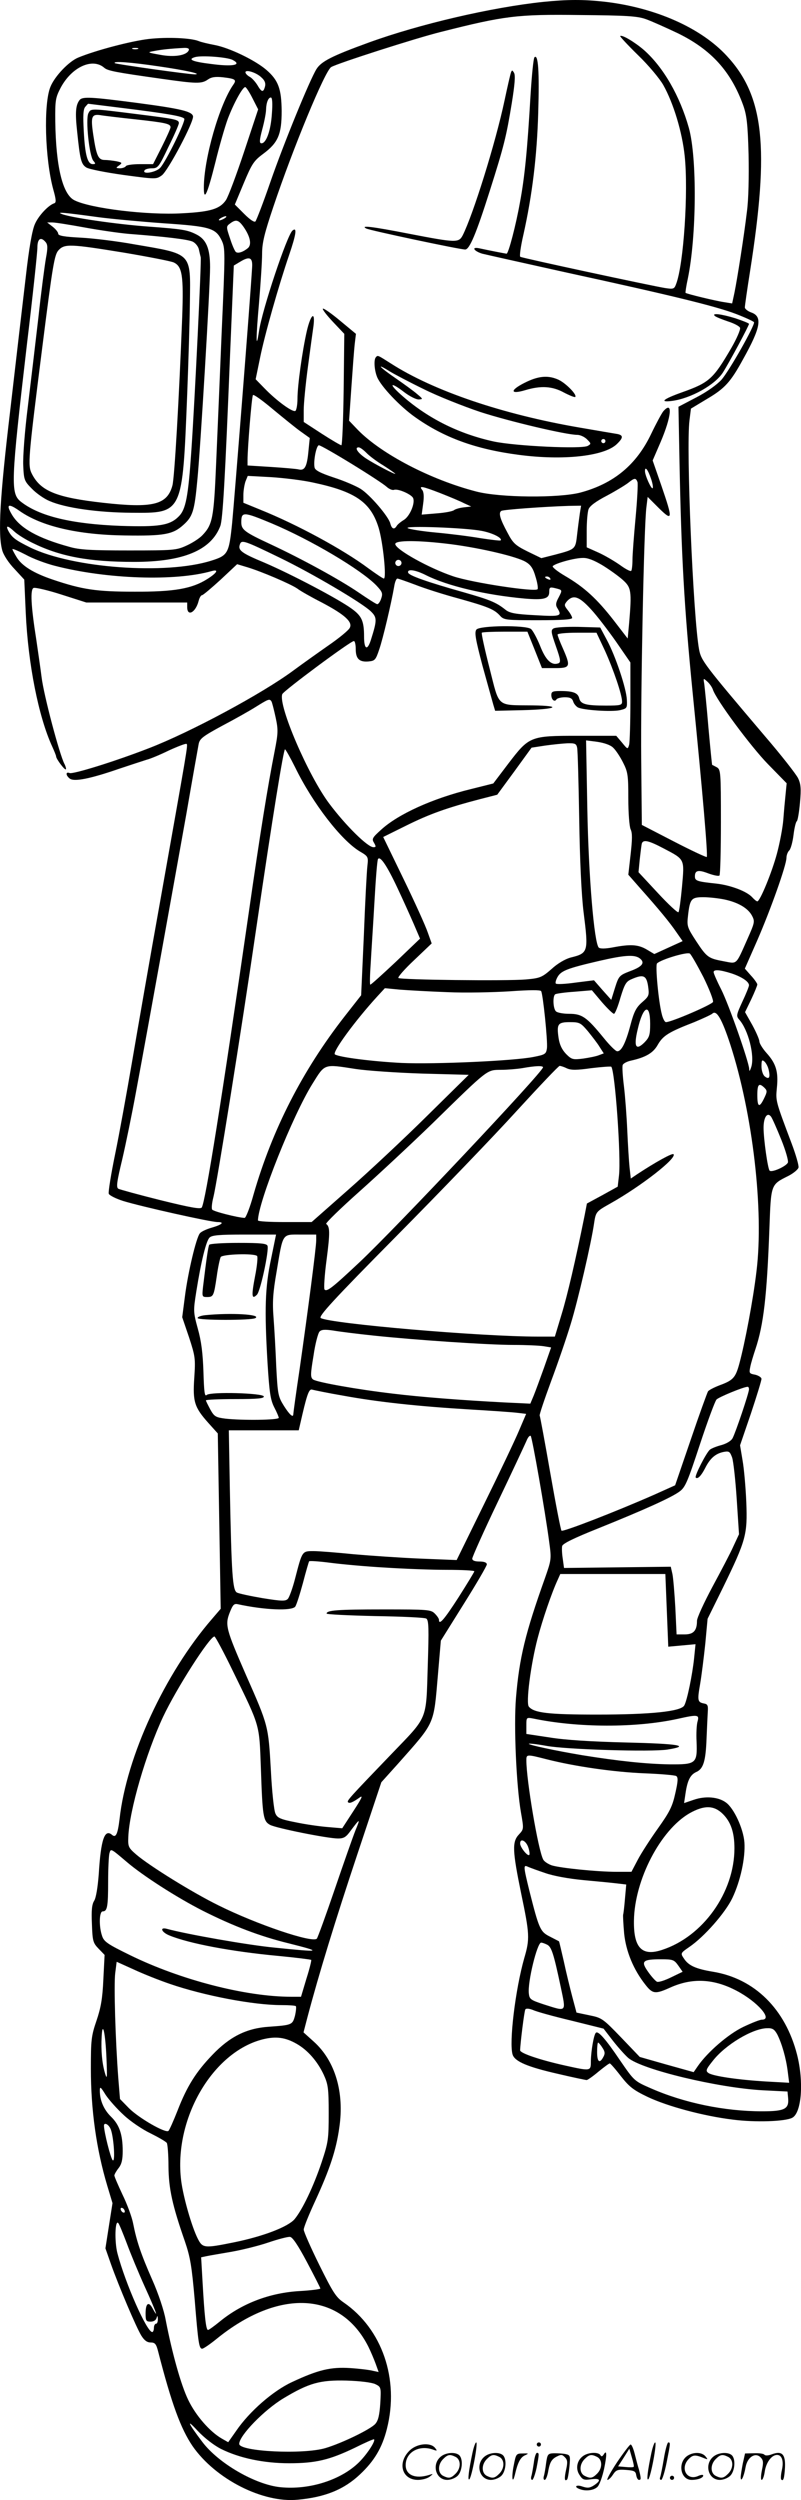 <?xml version="1.0" encoding="UTF-8"?>
<svg xmlns="http://www.w3.org/2000/svg" version="1.0" viewBox="0 0 384.961 1200.521" preserveAspectRatio="xMidYMid meet">
  <g transform="translate(-0.034,1200.816) scale(0.1,-0.1)" fill="#000000" stroke="none">
    <path d="M2610 11999 c-246 -26 -592 -106 -837 -195 -179 -65 -229 -91 -252 -128 -33 -54 -156 -354 -221 -541 -34 -99 -67 -184 -72 -190 -5 -6 -26 8 -54 36 l-45 45 43 103 c39 93 48 107 94 141 71 53 88 93 88 205 -1 107 -16 148 -74 198 -55 47 -178 106 -248 119 -31 6 -66 14 -77 19 -38 15 -151 20 -240 10 -85 -10 -253 -54 -338 -89 -45 -18 -113 -89 -134 -140 -34 -81 -27 -348 14 -496 13 -46 14 -61 4 -64 -28 -9 -76 -60 -93 -100 -13 -29 -28 -113 -44 -255 -14 -117 -47 -402 -74 -635 -51 -428 -60 -599 -39 -676 6 -23 31 -61 59 -90 l47 -51 7 -158 c11 -247 62 -502 127 -643 10 -22 19 -44 19 -48 0 -12 42 -68 47 -62 2 2 -1 14 -7 26 -23 43 -100 332 -110 418 -6 48 -18 128 -25 177 -26 164 -30 244 -13 250 8 3 69 -11 134 -32 l119 -38 243 0 242 0 0 -22 c0 -48 41 -26 55 30 4 15 11 27 16 27 5 0 45 34 89 74 l80 75 50 -15 c66 -20 205 -79 239 -102 14 -11 67 -41 118 -67 110 -58 150 -94 134 -122 -5 -11 -51 -49 -102 -84 -50 -35 -126 -89 -168 -120 -151 -112 -496 -297 -696 -374 -165 -64 -363 -125 -380 -119 -19 8 -20 -10 0 -26 20 -17 97 -2 236 46 57 19 118 39 134 44 17 4 65 24 108 45 44 20 81 34 84 31 7 -6 5 -13 -127 -756 -50 -278 -110 -624 -135 -770 -25 -146 -61 -345 -81 -442 -20 -97 -34 -184 -31 -192 3 -8 35 -24 70 -35 88 -27 419 -101 453 -101 36 0 21 -13 -32 -28 -23 -7 -47 -18 -53 -26 -18 -21 -58 -192 -72 -303 l-13 -100 33 -97 c30 -92 31 -102 25 -194 -8 -115 1 -142 68 -217 l45 -50 7 -421 7 -421 -42 -49 c-226 -261 -411 -660 -444 -960 -9 -74 -18 -93 -37 -76 -35 29 -53 -23 -63 -188 -5 -65 -13 -114 -22 -129 -11 -17 -14 -46 -11 -111 3 -82 5 -91 32 -119 l29 -30 -6 -118 c-4 -92 -12 -136 -33 -198 -25 -73 -27 -93 -27 -230 0 -197 26 -386 79 -563 l25 -83 -17 -108 -17 -109 27 -77 c37 -104 121 -303 146 -343 14 -22 27 -32 44 -32 21 0 27 -7 36 -42 65 -253 109 -372 166 -456 110 -158 337 -274 506 -257 131 12 222 49 299 122 68 64 106 127 129 219 60 238 -23 479 -208 606 -37 25 -52 49 -117 180 -41 83 -75 160 -75 170 0 11 25 72 55 137 70 152 101 245 116 353 25 169 -20 320 -122 412 l-50 45 19 73 c55 208 135 468 239 780 l116 348 81 90 c179 202 170 182 191 426 l14 164 110 176 c61 97 111 183 111 190 0 9 -12 14 -35 14 -24 0 -35 5 -35 14 0 8 55 131 123 273 68 142 129 273 137 291 7 18 16 29 21 25 7 -8 69 -359 89 -511 11 -80 10 -84 -20 -170 -95 -266 -124 -384 -140 -578 -11 -135 2 -423 24 -549 14 -80 14 -80 -10 -106 -33 -35 -31 -78 11 -283 41 -196 42 -218 15 -310 -43 -151 -74 -407 -56 -464 11 -33 72 -59 217 -92 72 -17 135 -30 139 -30 4 0 30 18 56 40 27 22 51 40 55 40 3 0 27 -27 53 -61 40 -51 60 -67 129 -100 95 -45 269 -92 410 -109 108 -14 251 -9 285 9 45 24 56 173 23 303 -56 219 -204 365 -403 398 -85 14 -119 30 -141 64 -17 25 -16 26 26 55 72 49 173 164 207 235 39 82 63 193 58 267 -5 66 -50 164 -89 192 -37 27 -99 32 -154 13 l-47 -16 7 47 c9 62 23 89 51 102 35 15 46 53 50 161 2 52 5 111 6 130 2 28 -1 35 -17 38 -32 6 -34 13 -20 93 7 41 18 129 25 195 l11 119 74 150 c111 228 118 254 112 410 -3 72 -11 162 -18 201 l-12 72 52 152 c28 84 51 159 51 167 0 7 -14 16 -30 20 -29 5 -30 8 -24 37 3 17 15 56 25 86 39 117 55 253 67 577 8 217 6 212 92 255 25 13 46 31 48 40 2 10 -13 62 -33 115 -78 207 -77 204 -71 268 8 76 -4 116 -49 166 -19 21 -35 47 -35 56 0 9 -15 44 -34 79 l-35 62 30 62 c16 34 29 66 29 71 0 4 -13 24 -30 42 l-30 34 59 134 c65 149 141 363 141 398 0 12 6 29 14 36 7 8 16 41 20 74 4 33 11 63 16 66 4 3 11 43 15 89 6 67 4 90 -9 117 -9 19 -81 111 -161 204 -292 344 -305 361 -315 415 -28 150 -63 969 -46 1100 l7 56 78 47 c85 50 113 81 173 191 85 152 94 205 38 224 -16 6 -30 17 -30 24 0 7 11 85 25 173 94 597 67 842 -111 1034 -125 136 -345 233 -589 261 -103 11 -174 11 -295 -1z m495 -83 c28 -10 97 -41 154 -68 159 -78 254 -182 313 -345 17 -48 22 -88 26 -236 2 -107 0 -217 -8 -275 -14 -118 -46 -321 -60 -390 l-11 -51 -37 6 c-42 6 -182 40 -187 45 -1 2 3 32 11 68 42 204 45 580 5 724 -43 153 -122 291 -216 374 -44 38 -106 75 -114 67 -2 -2 37 -44 86 -92 50 -48 104 -113 121 -143 49 -87 91 -226 103 -341 18 -172 -5 -519 -41 -614 -9 -25 -13 -26 -53 -20 -63 10 -687 144 -696 150 -5 2 2 51 15 107 42 188 65 375 71 584 6 199 0 285 -18 267 -5 -5 -13 -87 -19 -183 -15 -260 -28 -393 -51 -515 -19 -107 -55 -245 -64 -245 -4 0 -86 16 -132 26 -39 8 -25 -14 15 -26 20 -5 204 -46 407 -91 506 -110 718 -162 814 -199 44 -17 83 -35 85 -39 7 -11 -117 -231 -156 -276 -22 -24 -69 -58 -121 -85 l-86 -45 5 -265 c9 -451 22 -692 63 -1106 49 -489 74 -785 68 -791 -3 -2 -74 31 -159 75 l-153 79 -3 314 c-3 315 13 1122 25 1212 l6 49 53 -53 c68 -67 69 -56 13 107 l-42 121 38 88 c53 124 60 202 13 148 -8 -10 -34 -58 -58 -108 -71 -149 -180 -239 -340 -282 -103 -27 -387 -25 -501 5 -220 57 -455 180 -568 295 l-43 45 11 159 c6 87 13 181 16 208 l6 50 -76 63 c-42 35 -79 61 -83 58 -3 -4 19 -32 49 -64 l54 -57 -3 -267 c-2 -148 -7 -268 -11 -268 -4 0 -47 25 -95 56 l-86 56 0 57 c0 31 9 124 20 206 11 83 23 171 27 198 9 74 -13 57 -32 -24 -22 -97 -45 -262 -45 -326 0 -28 -5 -55 -10 -58 -13 -8 -91 49 -148 108 l-43 44 21 102 c22 110 90 349 140 495 34 100 39 136 16 117 -26 -22 -146 -380 -161 -484 -15 -99 -15 -33 0 134 8 96 15 203 15 239 0 52 11 97 54 225 95 283 248 653 278 671 27 17 410 140 528 169 304 77 366 85 665 81 227 -2 278 -5 320 -20z m-2442 -143 c-7 -2 -19 -2 -25 0 -7 3 -2 5 12 5 14 0 19 -2 13 -5z m245 -5 c-9 -26 -70 -36 -138 -23 -62 11 -63 12 -30 18 34 7 83 12 143 15 18 1 27 -2 25 -10z m211 -48 c46 -24 0 -33 -104 -19 -91 11 -115 22 -77 33 31 9 156 0 181 -14z m-618 -37 c17 -15 54 -22 274 -53 169 -24 194 -25 224 -4 17 12 36 15 73 11 60 -7 66 -12 50 -35 -67 -95 -142 -356 -142 -495 0 -69 17 -31 55 120 19 78 46 172 60 210 28 74 71 153 84 153 4 0 20 -24 35 -54 l27 -53 -67 -202 c-37 -111 -76 -216 -88 -234 -29 -42 -73 -56 -209 -63 -169 -10 -445 24 -520 63 -56 29 -88 162 -91 378 -1 102 1 114 26 162 53 99 152 145 209 96z m259 7 c131 -19 213 -37 178 -39 -25 -1 -381 49 -386 54 -11 11 79 4 208 -15z m497 -54 c16 -14 21 -28 17 -43 -8 -30 -16 -29 -37 7 -10 16 -27 35 -38 40 -10 6 -19 15 -19 21 0 15 53 -1 77 -25z m50 -174 c-5 -80 -27 -142 -50 -142 -11 0 -10 15 4 68 10 37 18 79 18 94 1 34 11 58 23 58 7 0 9 -28 5 -78z m-832 -497 c61 -8 200 -21 311 -29 225 -15 251 -23 280 -83 17 -37 17 -52 0 -433 -9 -217 -21 -505 -27 -639 -11 -260 -17 -292 -66 -343 -14 -15 -48 -37 -77 -50 -48 -22 -62 -23 -276 -23 -179 0 -237 3 -285 17 -154 42 -240 91 -278 156 -29 49 -17 55 37 17 105 -74 280 -115 506 -118 189 -3 231 5 281 50 46 41 54 67 68 218 15 153 61 923 61 1020 0 90 -18 134 -67 158 -42 21 -65 25 -228 37 -153 11 -380 44 -419 61 -25 10 11 7 179 -16z m605 -5 c-8 -5 -19 -10 -25 -10 -5 0 -3 5 5 10 8 5 20 10 25 10 6 0 3 -5 -5 -10z m90 -40 c33 -47 41 -86 22 -103 -23 -19 -47 -27 -58 -19 -5 4 -18 33 -28 65 -19 56 -19 58 0 72 28 21 40 18 64 -15z m-764 -4 c71 -13 167 -27 214 -31 170 -13 282 -26 306 -37 13 -6 27 -23 30 -37 3 -14 7 -31 9 -38 4 -13 -28 -679 -45 -928 -15 -223 -27 -283 -60 -316 -43 -44 -95 -52 -280 -46 -235 9 -389 46 -478 115 -52 40 -50 89 28 759 28 232 50 440 50 462 0 44 17 54 40 26 10 -12 10 -29 1 -77 -6 -35 -23 -162 -36 -283 -14 -121 -37 -314 -51 -430 -15 -119 -24 -240 -22 -282 3 -69 5 -75 42 -112 21 -22 60 -49 85 -59 76 -33 232 -55 393 -56 248 -2 245 -7 268 569 6 154 12 354 13 445 3 237 13 227 -268 275 -82 15 -198 29 -257 32 -78 4 -108 9 -108 19 0 7 -12 22 -26 33 l-27 21 25 0 c14 0 83 -11 154 -24z m190 -121 c118 -20 226 -41 239 -47 41 -19 48 -62 41 -262 -15 -391 -37 -772 -47 -809 -25 -93 -94 -110 -334 -83 -223 25 -299 56 -341 138 -21 41 -19 67 50 612 50 395 58 442 78 463 29 31 56 30 314 -12z m616 -70 c-9 -156 -86 -1125 -96 -1228 -15 -146 -20 -156 -100 -181 -218 -69 -666 -36 -870 63 -71 35 -88 48 -105 79 -15 29 -4 28 28 -2 15 -14 53 -38 86 -54 133 -66 272 -92 490 -92 236 0 370 56 414 172 12 31 23 224 47 822 l18 429 30 18 c46 28 61 21 58 -26z m235 -790 l42 -30 -6 -60 c-7 -78 -18 -98 -47 -91 -12 3 -73 8 -134 12 l-112 7 0 26 c0 57 20 304 26 312 3 5 46 -26 97 -69 51 -42 111 -91 134 -107z m243 -154 c80 -49 155 -98 168 -110 12 -11 28 -18 36 -15 19 7 85 -22 92 -40 10 -25 -16 -86 -44 -104 -15 -9 -31 -22 -35 -29 -12 -20 -24 -15 -31 12 -9 34 -98 138 -143 166 -21 13 -78 38 -128 54 -66 22 -91 35 -93 49 -6 32 9 106 21 106 7 0 77 -40 157 -89z m71 53 c13 -14 50 -42 82 -61 31 -20 57 -38 57 -40 0 -5 -100 47 -141 74 -39 26 -57 53 -35 53 7 0 23 -12 37 -26z m1369 -127 c7 -21 10 -40 7 -43 -6 -7 -37 61 -37 82 0 26 15 6 30 -39z m-1625 -16 c203 -43 277 -94 315 -217 21 -69 39 -244 25 -244 -4 0 -37 22 -74 49 -122 91 -342 210 -518 281 l-83 34 0 37 c0 21 5 50 10 65 l11 27 112 -6 c62 -4 153 -15 202 -26z m1559 3 c3 -8 -1 -85 -9 -171 -8 -86 -15 -177 -15 -203 0 -26 -3 -50 -6 -53 -4 -4 -28 9 -54 28 -27 19 -73 46 -104 60 l-56 25 0 79 c0 44 4 91 9 104 6 16 36 38 88 65 43 23 89 51 103 62 30 24 36 24 44 4z m-947 -54 c43 -17 94 -38 113 -48 l35 -16 -35 -4 c-19 -2 -40 -8 -47 -13 -6 -6 -44 -13 -84 -16 l-72 -6 7 52 c5 35 3 58 -5 67 -17 21 0 18 88 -16z m670 -97 c-3 -21 -9 -66 -13 -101 -8 -71 -7 -71 -105 -97 l-67 -17 -66 32 c-58 29 -70 39 -96 89 -37 68 -45 97 -30 106 10 6 201 20 324 24 l59 1 -6 -37z m-1481 -48 c190 -80 429 -222 503 -298 29 -31 32 -38 23 -64 -5 -15 -14 -27 -19 -26 -6 1 -45 26 -89 56 -91 62 -272 161 -424 232 -125 58 -140 70 -140 105 0 52 9 52 146 -5z m1009 -36 c53 -10 102 -35 91 -46 -2 -2 -45 3 -97 11 -52 9 -148 21 -214 27 -66 6 -127 16 -135 21 -21 13 279 2 355 -13z m-970 -129 c157 -76 394 -216 437 -257 31 -30 31 -42 1 -137 -17 -54 -33 -47 -33 15 0 75 -11 99 -59 134 -66 48 -289 165 -419 221 -113 47 -130 60 -118 90 8 21 24 15 191 -66z m822 65 c147 -19 319 -60 360 -85 24 -14 36 -32 47 -71 9 -28 13 -55 10 -60 -9 -15 -315 31 -406 62 -116 39 -278 129 -278 155 0 19 115 18 267 -1z m-1902 -104 c248 -64 579 -75 753 -25 36 10 25 -9 -21 -38 -74 -47 -161 -62 -352 -61 -181 0 -249 10 -391 58 -92 31 -149 66 -174 108 -11 18 -20 35 -20 38 0 4 28 -8 63 -26 34 -19 98 -43 142 -54z m2632 2 c34 -21 77 -52 97 -70 40 -36 43 -53 30 -206 l-7 -75 -67 87 c-81 104 -141 159 -233 213 -38 22 -65 44 -60 48 14 14 105 39 144 39 24 1 54 -11 96 -36z m-967 12 c0 -8 -7 -15 -15 -15 -8 0 -15 7 -15 15 0 8 7 15 15 15 8 0 15 -7 15 -15z m118 -59 c104 -52 286 -95 473 -112 94 -8 119 -1 119 32 0 22 3 24 28 18 36 -9 36 -8 17 -45 -14 -25 -15 -37 -6 -51 24 -39 16 -41 -106 -34 -95 5 -123 10 -143 26 -45 36 -75 48 -201 84 -174 49 -262 80 -267 94 -6 20 35 14 86 -12z m597 -16 c3 -6 -1 -7 -9 -4 -18 7 -21 14 -7 14 6 0 13 -4 16 -10z m-648 -30 c43 -17 137 -47 208 -66 143 -40 171 -52 199 -83 18 -20 29 -21 183 -21 111 0 163 3 163 11 0 6 -9 22 -20 36 -19 24 -19 27 -4 45 30 32 58 22 114 -39 29 -31 83 -102 121 -156 l69 -100 0 -186 c0 -102 -3 -196 -6 -209 -7 -23 -7 -23 -34 10 l-28 33 -183 0 c-231 0 -235 -2 -336 -134 l-72 -95 -108 -27 c-184 -45 -349 -120 -431 -195 -42 -38 -46 -44 -34 -63 10 -18 10 -21 -3 -21 -28 0 -134 105 -212 209 -101 134 -247 473 -226 526 6 16 328 255 344 255 5 0 9 -17 9 -39 0 -47 18 -63 62 -59 30 3 34 7 51 58 18 52 58 222 72 303 3 20 10 37 15 37 5 0 44 -14 87 -30z m1429 -502 c15 -49 183 -275 265 -359 l90 -92 -5 -51 c-3 -28 -8 -83 -11 -123 -3 -39 -17 -112 -30 -161 -24 -91 -82 -232 -95 -232 -4 0 -15 9 -24 19 -26 29 -103 58 -171 66 -94 10 -105 13 -105 35 0 29 16 33 65 14 25 -9 49 -14 53 -10 4 4 7 120 7 258 0 240 -1 251 -20 262 -11 6 -21 11 -22 11 -1 0 -9 81 -18 180 -8 99 -18 193 -20 209 -5 29 -5 29 15 11 11 -10 22 -26 26 -37z m-2121 -58 c3 -5 12 -40 20 -77 13 -60 12 -76 -5 -163 -33 -168 -68 -383 -125 -780 -128 -885 -207 -1381 -225 -1410 -6 -9 -52 -1 -198 35 -104 26 -195 51 -203 55 -11 7 -7 34 19 142 17 73 47 219 66 323 61 327 185 1017 242 1335 29 168 56 319 59 335 5 26 19 37 113 88 59 31 132 72 162 91 61 38 66 40 75 26z m1642 -222 c13 -12 34 -44 48 -72 23 -45 25 -62 25 -172 0 -70 5 -134 11 -148 9 -18 8 -49 0 -121 l-11 -97 57 -65 c90 -101 142 -164 174 -211 l30 -43 -68 -31 -68 -31 -37 22 c-41 24 -78 26 -162 10 -37 -7 -62 -7 -68 -1 -22 22 -49 340 -55 666 l-6 329 54 -7 c33 -5 63 -15 76 -28z m-173 0 c3 -13 7 -167 10 -343 3 -201 11 -367 21 -447 24 -191 23 -197 -63 -218 -25 -7 -62 -28 -91 -55 -46 -40 -55 -44 -123 -50 -92 -8 -604 -2 -613 7 -4 4 30 43 76 86 l84 80 -19 53 c-10 30 -62 145 -116 256 l-98 202 111 55 c111 55 194 85 355 127 l82 21 83 113 82 113 65 10 c36 5 84 10 107 11 37 1 43 -2 47 -21z m-1355 -95 c85 -174 221 -349 310 -403 41 -24 42 -26 37 -70 -3 -25 -11 -175 -17 -333 l-13 -288 -80 -102 c-202 -259 -347 -542 -437 -854 -17 -62 -37 -113 -43 -113 -32 1 -151 31 -156 40 -4 6 -1 33 6 60 17 68 132 783 208 1305 76 518 129 845 136 845 3 0 25 -39 49 -87z m1771 -389 c103 -54 100 -49 88 -184 -6 -63 -13 -118 -17 -122 -4 -4 -48 37 -99 92 l-93 100 6 62 c4 35 8 69 10 76 7 20 33 14 105 -24z m-1279 -191 c26 -55 61 -133 78 -172 l30 -70 -116 -111 c-64 -60 -119 -110 -123 -110 -3 0 -2 46 2 103 3 56 12 189 18 296 6 106 13 198 17 204 10 17 43 -31 94 -140z m1571 -54 c66 -14 114 -42 133 -79 14 -27 12 -33 -23 -112 -56 -126 -48 -118 -112 -106 -75 14 -82 18 -134 97 -43 66 -45 72 -39 123 9 80 16 88 73 88 27 0 73 -5 102 -11z m-101 -373 c28 -57 49 -111 46 -119 -5 -13 -200 -97 -226 -97 -6 0 -15 17 -20 38 -16 61 -32 235 -23 244 19 19 146 57 158 47 7 -6 36 -57 65 -113z m-307 91 c28 -21 15 -40 -45 -62 -52 -20 -55 -23 -73 -80 l-18 -58 -42 47 -41 47 -88 -11 c-49 -7 -91 -9 -95 -5 -4 3 0 18 8 32 17 30 49 42 200 77 121 28 169 31 194 13z m442 -73 c51 -17 84 -40 84 -57 0 -6 -14 -41 -32 -79 -29 -63 -30 -69 -15 -86 43 -48 75 -172 58 -227 -7 -21 -10 -24 -10 -10 -2 36 -98 310 -135 383 -20 39 -36 76 -36 82 0 14 29 12 86 -6z m-401 -61 c6 -44 5 -48 -28 -77 -29 -25 -40 -46 -57 -111 -23 -86 -43 -125 -63 -125 -8 0 -37 29 -66 65 -81 99 -103 115 -165 115 -28 0 -57 5 -64 12 -14 14 -16 74 -3 82 5 3 46 9 92 12 l84 7 48 -57 c27 -31 53 -56 58 -56 5 0 19 34 31 77 20 65 27 78 53 89 57 25 72 19 80 -33z m-965 -29 c85 -4 220 -1 300 4 98 7 147 7 151 1 9 -15 32 -239 28 -274 -4 -28 -8 -31 -64 -42 -94 -19 -475 -36 -634 -29 -138 7 -299 27 -321 41 -15 9 96 161 204 279 l36 39 73 -7 c39 -3 142 -9 227 -12z m975 -152 c0 -54 -4 -65 -27 -89 -42 -42 -53 -21 -33 62 26 114 60 129 60 27z m385 -99 c108 -333 162 -797 126 -1089 -16 -137 -56 -347 -83 -446 -18 -65 -29 -78 -95 -102 -26 -10 -51 -23 -55 -29 -4 -7 -42 -111 -83 -232 l-75 -219 -100 -45 c-191 -84 -440 -180 -446 -173 -4 4 -28 129 -54 277 -26 149 -49 273 -51 276 -2 4 23 78 55 165 33 88 75 211 94 274 35 113 99 391 112 481 9 59 9 59 80 99 146 82 321 218 302 236 -6 6 -86 -38 -174 -96 l-31 -21 -6 53 c-3 29 -8 109 -11 178 -3 68 -10 163 -16 212 -6 48 -9 94 -6 102 3 8 21 17 39 21 72 16 108 37 130 77 25 43 51 60 175 108 43 18 82 36 87 41 20 19 46 -26 86 -148z m-684 63 c20 -25 46 -58 56 -75 l20 -31 -24 -9 c-12 -5 -47 -12 -75 -16 -49 -6 -55 -5 -82 22 -20 21 -31 44 -36 76 -10 68 -4 77 54 77 47 0 52 -3 87 -44z m869 -187 c8 -36 1 -46 -20 -29 -8 7 -15 28 -15 47 0 30 2 34 14 24 8 -7 18 -26 21 -42z m-1985 6 c52 -8 196 -18 319 -22 l224 -6 -199 -196 c-109 -108 -279 -267 -378 -354 l-178 -157 -129 0 c-71 0 -129 3 -129 8 2 90 167 504 262 656 61 98 53 95 208 71z m900 8 c0 -22 -715 -780 -883 -937 -131 -123 -156 -142 -167 -130 -4 5 0 70 10 144 17 130 16 158 -2 171 -5 3 67 73 159 155 92 82 251 230 353 329 270 264 259 255 328 256 31 0 77 4 102 8 61 11 100 13 100 4z m115 -5 c20 -9 47 -9 117 1 50 6 93 9 96 7 18 -19 48 -437 37 -524 l-6 -52 -74 -41 -74 -40 -11 -57 c-43 -213 -83 -385 -111 -476 l-32 -106 -81 0 c-278 0 -995 62 -1044 89 -13 7 58 85 363 393 209 211 469 481 578 601 109 119 202 217 207 217 5 0 21 -5 35 -12z m949 -93 c14 -14 14 -19 -1 -50 -23 -48 -33 -44 -33 15 0 52 8 60 34 35z m81 -249 c21 -52 35 -101 32 -110 -7 -18 -78 -50 -88 -39 -9 10 -29 152 -29 206 0 50 18 77 36 53 6 -8 28 -58 49 -110z m-2452 -573 c-29 -136 -32 -243 -17 -499 9 -143 14 -177 32 -213 12 -23 22 -46 22 -51 0 -11 -175 -13 -256 -4 -47 6 -54 10 -73 44 -11 21 -21 40 -21 44 0 3 63 6 141 6 108 0 140 3 137 13 -6 16 -254 23 -274 7 -10 -10 -13 11 -16 112 -3 88 -10 146 -27 206 -22 81 -22 85 -7 180 23 144 47 241 63 257 11 12 47 15 167 15 l153 0 -24 -117z m217 89 c0 -34 -40 -340 -80 -620 -17 -113 -30 -209 -30 -214 0 -19 -17 -5 -45 39 -28 45 -30 55 -37 188 -3 77 -9 183 -13 235 -6 76 -3 121 15 224 31 186 25 176 115 176 l75 0 0 -28z m275 -457 c197 -21 551 -45 675 -45 58 0 122 -3 142 -6 l37 -6 -34 -97 c-19 -53 -41 -113 -50 -135 l-16 -38 -127 6 c-210 11 -400 26 -532 42 -172 20 -367 55 -385 68 -13 10 -13 24 2 114 8 57 22 109 29 116 9 10 26 11 66 5 29 -5 116 -16 193 -24z m1805 -258 c0 -17 -64 -207 -79 -235 -7 -13 -29 -26 -54 -33 -23 -6 -48 -16 -55 -22 -17 -14 -75 -127 -68 -134 9 -9 26 8 45 45 24 48 50 70 88 78 27 5 31 3 42 -27 6 -18 16 -108 22 -200 l11 -168 -27 -58 c-14 -32 -60 -119 -101 -195 -40 -75 -74 -148 -74 -163 0 -47 -17 -65 -59 -65 l-39 0 -6 128 c-4 70 -10 143 -14 162 l-8 35 -256 -3 -257 -3 -6 44 c-4 25 -5 52 -3 61 2 12 58 39 173 85 221 89 352 148 391 177 28 20 39 47 98 226 37 112 73 209 80 216 12 12 128 60 149 61 4 1 7 -5 7 -12z m-1948 -31 c164 -30 358 -51 608 -66 102 -6 204 -13 227 -16 l42 -5 -35 -82 c-19 -45 -94 -203 -167 -351 l-132 -269 -175 7 c-96 4 -240 14 -320 21 -80 8 -166 15 -193 15 -55 0 -54 1 -88 -130 -12 -47 -28 -91 -35 -99 -11 -12 -28 -12 -121 3 -59 10 -115 22 -124 27 -21 11 -26 88 -34 497 l-5 282 168 0 168 0 18 78 c24 102 33 123 48 117 7 -2 74 -16 150 -29z m198 -825 c91 -6 225 -11 298 -11 72 0 132 -3 132 -7 0 -3 -34 -59 -76 -125 -69 -107 -94 -136 -94 -108 0 6 -9 19 -20 30 -19 19 -33 20 -247 20 -221 0 -273 -4 -273 -20 0 -4 105 -9 233 -12 127 -2 238 -7 246 -12 12 -8 13 -46 7 -230 -8 -263 2 -237 -175 -421 -201 -209 -215 -224 -208 -231 7 -7 22 -1 56 23 18 13 9 -5 -30 -65 l-54 -83 -70 6 c-38 3 -108 13 -155 23 -72 14 -87 21 -96 42 -7 14 -17 108 -22 210 -12 211 -12 212 -119 454 -96 220 -102 241 -79 300 15 38 21 45 39 41 129 -28 258 -33 276 -12 6 8 22 58 37 113 14 54 28 102 30 105 2 3 47 0 101 -7 54 -7 172 -18 263 -23z m1355 -206 l7 -174 66 6 65 6 -7 -69 c-8 -76 -33 -200 -47 -225 -15 -29 -160 -44 -419 -44 -235 0 -303 8 -328 38 -15 17 9 202 42 328 23 88 68 220 97 282 l12 27 253 0 252 0 7 -175z m-2086 -290 c133 -272 127 -253 135 -465 8 -236 11 -257 45 -275 32 -16 276 -65 326 -65 28 0 39 7 61 38 45 60 47 60 23 2 -12 -30 -57 -158 -100 -284 -43 -126 -82 -233 -86 -237 -22 -22 -290 69 -473 160 -126 62 -332 190 -395 244 -38 33 -40 38 -38 85 5 127 85 401 167 576 64 136 224 386 247 386 4 0 44 -74 88 -165z m2234 -242 c-5 -16 -7 -60 -5 -98 4 -105 -2 -110 -130 -109 -115 2 -246 16 -420 44 -131 22 -261 50 -256 55 2 2 40 -2 83 -10 95 -18 508 -30 583 -18 114 18 56 28 -198 34 -166 4 -294 12 -367 24 l-113 17 0 40 c0 40 0 40 33 34 216 -45 494 -45 692 -2 98 22 107 21 98 -11z m-724 -183 c134 -34 321 -61 468 -67 78 -3 147 -9 153 -13 10 -6 9 -25 -4 -82 -14 -64 -27 -90 -84 -170 -37 -52 -81 -120 -97 -151 l-30 -57 -71 0 c-93 0 -270 18 -312 31 -17 6 -36 18 -41 28 -24 44 -81 381 -81 476 0 30 1 30 99 5z m846 -263 c38 -38 55 -89 55 -164 0 -212 -151 -424 -348 -488 -97 -32 -137 10 -135 141 3 195 127 434 267 515 71 40 118 39 161 -4z m-936 -159 c6 -17 8 -34 5 -37 -8 -8 -44 37 -44 55 0 27 28 14 39 -18z m-1929 -71 c76 -65 239 -170 365 -234 145 -73 275 -123 415 -157 163 -41 155 -43 -70 -20 -127 12 -421 64 -517 90 -36 10 -28 -15 10 -31 94 -39 299 -78 526 -99 84 -8 155 -17 157 -19 2 -2 -8 -43 -23 -90 l-26 -87 -46 0 c-220 0 -533 81 -776 200 -106 52 -125 64 -134 92 -16 46 -14 118 3 118 22 0 26 23 26 143 0 62 3 122 6 135 7 25 5 26 84 -41z m2011 -53 c40 -14 111 -27 185 -34 65 -6 138 -13 162 -16 l42 -5 -6 -67 c-3 -37 -7 -72 -9 -78 -1 -5 1 -46 5 -91 9 -86 45 -173 102 -245 35 -45 48 -46 119 -14 106 48 210 43 321 -16 100 -53 174 -138 120 -138 -10 0 -50 -16 -90 -35 -71 -34 -171 -120 -218 -188 l-20 -29 -129 36 -130 37 -90 94 c-87 90 -92 94 -152 106 l-62 13 -20 75 c-11 42 -30 119 -41 171 -12 52 -22 95 -23 96 -1 1 -21 11 -44 23 -46 23 -52 36 -98 218 -30 122 -30 128 -7 117 9 -4 47 -18 83 -30z m9 -344 c21 -11 31 -42 65 -202 26 -125 31 -120 -80 -85 -64 21 -70 25 -73 52 -7 54 40 245 59 245 6 0 19 -5 29 -10z m630 -100 l21 -30 -54 -26 c-30 -15 -61 -25 -69 -22 -7 3 -27 25 -43 48 -36 51 -27 60 62 60 57 0 63 -2 83 -30z m-2444 -88 c166 -57 402 -102 536 -102 36 0 67 -2 70 -5 3 -3 1 -24 -4 -46 -12 -44 -14 -45 -126 -53 -106 -7 -187 -47 -271 -135 -78 -81 -122 -150 -168 -269 -19 -48 -38 -91 -43 -96 -13 -13 -142 61 -190 109 l-43 44 -8 98 c-14 183 -22 451 -15 506 l7 55 82 -37 c45 -21 123 -52 173 -69z m1932 -177 l153 -38 44 -57 c25 -32 58 -69 75 -84 67 -56 430 -143 645 -155 l120 -6 3 -31 c5 -53 -16 -64 -125 -64 -180 0 -375 40 -536 111 -78 34 -79 35 -147 134 -69 102 -105 143 -116 132 -10 -9 -23 -87 -24 -134 0 -51 2 -51 -125 -23 -121 27 -215 59 -215 73 1 36 20 188 25 196 3 6 18 5 38 -3 17 -8 101 -31 185 -51z m-2236 -180 c4 -99 3 -106 -8 -69 -13 46 -19 105 -15 174 4 79 18 15 23 -105z m3224 114 c22 -44 42 -113 50 -177 l7 -55 -109 6 c-136 8 -258 26 -279 41 -14 10 -12 17 20 57 60 78 192 157 262 158 26 1 35 -5 49 -30z m-2310 -45 c53 -30 100 -84 130 -148 21 -46 24 -65 24 -185 0 -126 -2 -139 -34 -236 -39 -116 -92 -227 -130 -273 -32 -37 -151 -83 -295 -112 -139 -28 -147 -27 -170 18 -29 57 -70 200 -80 279 -37 296 151 619 394 679 62 15 107 9 161 -22z m1469 -18 c13 -19 14 -29 5 -45 -18 -34 -30 -24 -30 24 0 25 2 45 5 45 2 0 12 -11 20 -24z m-2299 -325 c32 -30 90 -69 128 -87 38 -19 73 -39 78 -46 4 -7 8 -58 8 -113 1 -106 18 -185 79 -360 26 -76 33 -120 47 -280 17 -209 21 -235 36 -235 6 0 37 21 69 47 299 243 595 228 729 -36 12 -24 28 -62 36 -84 l14 -39 -28 6 c-15 4 -63 10 -108 13 -94 6 -154 -8 -280 -67 -91 -42 -205 -141 -269 -235 l-38 -54 -30 17 c-58 33 -126 111 -162 186 -35 72 -77 223 -108 382 -8 47 -36 130 -65 195 -55 125 -75 185 -92 271 -6 31 -29 93 -51 138 -21 45 -39 86 -39 92 0 5 9 21 20 35 15 19 20 41 20 82 0 80 -16 126 -56 165 -35 34 -54 79 -54 125 0 22 4 19 28 -20 16 -24 55 -68 88 -98z m-66 -62 c16 -28 26 -167 12 -154 -10 9 -42 137 -42 166 0 16 19 9 30 -12z m70 -400 c0 -6 -4 -7 -10 -4 -5 3 -10 11 -10 16 0 6 5 7 10 4 6 -3 10 -11 10 -16z m10 -154 c18 -49 57 -143 86 -207 51 -112 71 -165 38 -105 -19 36 -34 26 -34 -24 0 -35 3 -39 24 -39 15 0 26 7 29 18 4 13 5 11 6 -5 0 -13 -3 -23 -9 -23 -5 0 -10 -9 -10 -20 0 -11 -4 -20 -8 -20 -26 0 -129 233 -167 377 -15 56 -12 166 4 146 4 -4 22 -48 41 -98z m866 -90 c35 -66 64 -123 64 -126 0 -3 -44 -9 -97 -12 -147 -8 -281 -60 -387 -147 -27 -22 -52 -40 -56 -40 -10 0 -17 69 -26 227 l-7 122 24 5 c13 3 67 12 119 21 52 9 133 29 180 45 47 16 93 28 104 27 12 -1 38 -39 82 -122z m328 -585 c28 -14 28 -15 24 -92 -4 -58 -10 -83 -24 -99 -23 -26 -159 -92 -239 -116 -106 -32 -415 -17 -415 20 0 40 121 164 213 219 123 74 176 88 302 85 67 -2 121 -9 139 -17z m-742 -311 c88 -44 205 -69 328 -69 128 0 194 16 315 74 50 25 91 43 93 41 8 -8 -33 -71 -72 -110 -86 -85 -238 -134 -378 -120 -120 12 -297 114 -375 217 -69 91 -80 116 -24 55 33 -35 78 -70 113 -88z M2456 11660 c-3 -8 -17 -69 -31 -135 -43 -203 -151 -548 -201 -647 -19 -36 -31 -36 -254 7 -184 36 -239 42 -210 26 16 -9 450 -101 476 -101 21 0 53 76 118 281 69 217 80 263 106 422 14 87 18 133 11 145 -8 14 -10 15 -15 2z M3436 10491 c5 -5 33 -16 62 -26 29 -9 56 -23 59 -31 3 -8 -16 -52 -42 -97 -87 -149 -106 -166 -235 -212 -93 -33 -113 -50 -50 -42 91 12 207 77 245 137 31 49 125 224 125 233 0 3 -30 15 -66 27 -69 21 -115 26 -98 11z M1807 10293 c-11 -11 -8 -62 6 -96 19 -45 109 -140 181 -191 139 -99 292 -155 500 -182 212 -28 407 -7 469 50 33 31 34 44 5 50 -13 2 -95 16 -182 31 -368 63 -703 176 -909 309 -63 40 -61 39 -70 29z m231 -154 c68 -34 190 -82 270 -109 139 -45 413 -110 467 -110 14 0 35 -10 46 -21 21 -21 21 -22 4 -32 -29 -16 -345 -1 -451 21 -170 37 -322 113 -449 227 -59 53 -47 60 18 10 25 -19 56 -35 69 -35 22 1 22 2 -7 26 -16 14 -63 48 -102 75 -79 54 -100 78 -30 34 23 -14 97 -53 165 -86z m872 -249 c0 -5 -4 -10 -10 -10 -5 0 -10 5 -10 10 0 6 5 10 10 10 6 0 10 -4 10 -10z M2534 10176 c-83 -39 -88 -65 -8 -41 74 22 129 19 185 -12 27 -14 52 -24 54 -21 10 10 -44 65 -79 82 -47 22 -92 20 -152 -8z M383 11528 c-19 -24 -22 -60 -12 -151 14 -135 19 -157 44 -173 12 -8 93 -24 179 -36 156 -21 157 -21 184 -2 30 22 155 258 150 284 -5 23 -57 36 -269 64 -222 29 -262 31 -276 14z m202 -38 c218 -27 294 -40 301 -52 7 -12 -88 -206 -116 -236 -21 -22 -88 -33 -75 -12 3 6 20 10 36 10 28 0 33 6 79 103 28 56 50 107 50 114 0 17 -16 20 -200 43 -231 29 -222 28 -235 4 -14 -28 4 -204 24 -228 12 -14 11 -16 -3 -16 -25 0 -37 44 -43 157 -4 75 -3 106 7 118 7 8 13 15 14 15 0 0 73 -9 161 -20z m67 -55 c145 -16 168 -21 168 -38 0 -6 -19 -48 -42 -94 l-42 -83 -62 0 c-35 0 -66 -4 -69 -10 -3 -5 -16 -10 -28 -10 -21 1 -21 2 -4 14 16 12 15 14 -14 20 -17 3 -42 6 -55 6 -31 0 -40 19 -55 118 -14 93 -9 105 41 96 14 -2 86 -11 162 -19z M2290 8985 c-10 -13 -5 -44 29 -173 24 -86 47 -170 52 -187 l9 -30 132 3 c162 4 198 21 48 23 -176 2 -158 -13 -207 179 -23 90 -40 167 -37 170 3 3 54 5 112 5 l107 0 35 -87 35 -88 63 0 c74 0 76 7 37 96 -14 31 -25 60 -25 65 0 5 42 9 94 9 l93 0 41 -87 c41 -91 82 -211 82 -244 0 -17 -8 -19 -77 -19 -98 0 -122 7 -129 35 -6 26 -29 35 -91 35 -36 0 -43 -3 -43 -19 0 -23 16 -36 25 -21 3 5 21 10 40 10 25 0 35 -5 40 -20 3 -11 14 -24 23 -29 26 -13 162 -22 202 -13 34 8 35 10 33 51 -3 55 -54 208 -96 286 l-32 60 -105 3 c-58 1 -112 -2 -120 -8 -13 -8 -11 -19 12 -85 23 -65 24 -77 12 -82 -33 -12 -61 15 -88 84 -15 37 -35 74 -44 81 -25 19 -246 17 -262 -3z M1006 6031 c-5 -8 -14 -70 -30 -203 -5 -46 -4 -48 19 -48 31 0 33 4 47 99 6 44 15 85 19 93 9 14 161 19 175 5 4 -4 0 -48 -10 -98 -18 -94 -16 -113 9 -88 17 16 59 213 51 235 -4 11 -32 14 -140 14 -74 0 -137 -4 -140 -9z M988 5693 c-21 -2 -38 -8 -38 -14 0 -11 260 -12 278 0 29 18 -119 26 -240 14z M2271 230 c-18 -85 -24 -135 -15 -127 12 11 43 177 33 177 -4 0 -12 -22 -18 -50z M2580 270 c0 -5 5 -10 10 -10 6 0 10 5 10 10 0 6 -4 10 -10 10 -5 0 -10 -4 -10 -10z M3131 230 c-18 -85 -24 -135 -15 -127 12 11 43 177 33 177 -4 0 -12 -22 -18 -50z M3191 203 c-7 -42 -15 -82 -18 -90 -3 -7 -1 -13 5 -13 5 0 17 37 26 83 19 95 19 97 8 97 -4 0 -14 -34 -21 -77z M1971 243 c-63 -59 -40 -143 38 -143 20 0 46 7 57 16 18 14 18 15 -6 7 -64 -19 -110 0 -110 48 0 61 63 98 130 75 22 -8 23 -7 11 8 -22 27 -85 21 -120 -11z M2966 185 c-31 -47 -52 -85 -46 -85 5 0 17 11 26 25 15 23 23 26 63 23 39 -3 46 -6 49 -25 2 -13 8 -23 13 -23 11 0 11 6 0 50 -6 19 -15 54 -21 78 -6 23 -14 42 -19 42 -4 0 -33 -38 -65 -85z m80 -22 c-2 -3 -20 -3 -40 -1 l-35 3 27 42 27 43 12 -42 c7 -23 11 -43 9 -45z M2123 215 c-50 -35 -31 -115 27 -115 17 0 39 9 50 20 22 22 27 79 8 98 -16 16 -59 15 -85 -3z m68 -5 c25 -14 25 -54 -1 -80 -23 -23 -33 -24 -61 -10 -25 14 -25 54 1 80 23 23 33 24 61 10z M2333 215 c-50 -35 -31 -115 27 -115 17 0 39 9 50 20 22 22 27 79 8 98 -16 16 -59 15 -85 -3z m68 -5 c25 -14 25 -54 -1 -80 -23 -23 -33 -24 -61 -10 -25 14 -25 54 1 80 23 23 33 24 61 10z M2470 173 c-12 -56 -8 -100 5 -48 13 57 26 83 48 93 20 9 19 10 -10 9 -31 0 -33 -2 -43 -54z M2566 183 c-4 -27 -9 -56 -12 -65 -3 -10 -1 -18 4 -18 5 0 14 26 21 57 13 68 13 73 2 73 -5 0 -12 -21 -15 -47z M2625 181 c-3 -25 -8 -54 -11 -63 -3 -10 -1 -18 4 -18 6 0 14 21 18 47 7 36 15 51 36 63 25 13 29 13 43 -1 13 -13 14 -24 6 -60 -9 -41 -8 -59 5 -47 3 3 8 31 11 61 5 53 4 56 -18 61 -13 3 -38 4 -56 4 -29 -1 -32 -4 -38 -47z M2803 215 c-30 -21 -38 -62 -17 -92 14 -22 21 -25 55 -20 45 6 50 -5 14 -29 -20 -13 -31 -14 -55 -6 -30 11 -44 -1 -14 -12 30 -12 71 -6 87 12 9 10 23 49 31 87 14 68 13 93 -3 66 -6 -9 -11 -10 -15 -2 -10 16 -58 14 -83 -4z m68 -5 c25 -14 25 -54 -1 -80 -23 -23 -33 -24 -61 -10 -25 14 -25 54 1 80 23 23 33 24 61 10z M3303 215 c-47 -33 -32 -115 21 -115 31 0 56 10 56 21 0 5 -11 4 -24 -2 -55 -25 -89 38 -45 82 20 20 31 21 74 3 18 -7 18 -6 6 9 -17 21 -59 22 -88 2z M3433 215 c-50 -35 -31 -115 27 -115 17 0 39 9 50 20 22 22 27 79 8 98 -16 16 -59 15 -85 -3z m68 -5 c25 -14 25 -54 -1 -80 -23 -23 -33 -24 -61 -10 -25 14 -25 54 1 80 23 23 33 24 61 10z M3570 178 c-5 -27 -10 -57 -10 -66 1 -27 16 5 24 51 9 47 47 71 72 45 13 -13 14 -24 6 -62 -5 -25 -6 -46 -1 -46 5 0 12 19 15 42 7 43 33 78 59 78 23 0 33 -29 23 -73 -5 -22 -6 -42 -3 -45 10 -11 15 6 18 58 3 64 -15 81 -63 63 -18 -7 -32 -7 -36 -2 -3 5 -25 8 -49 7 l-44 -1 -11 -49z M3220 110 c0 -5 5 -10 10 -10 6 0 10 5 10 10 0 6 -4 10 -10 10 -5 0 -10 -4 -10 -10z"></path>
  </g>
</svg>
